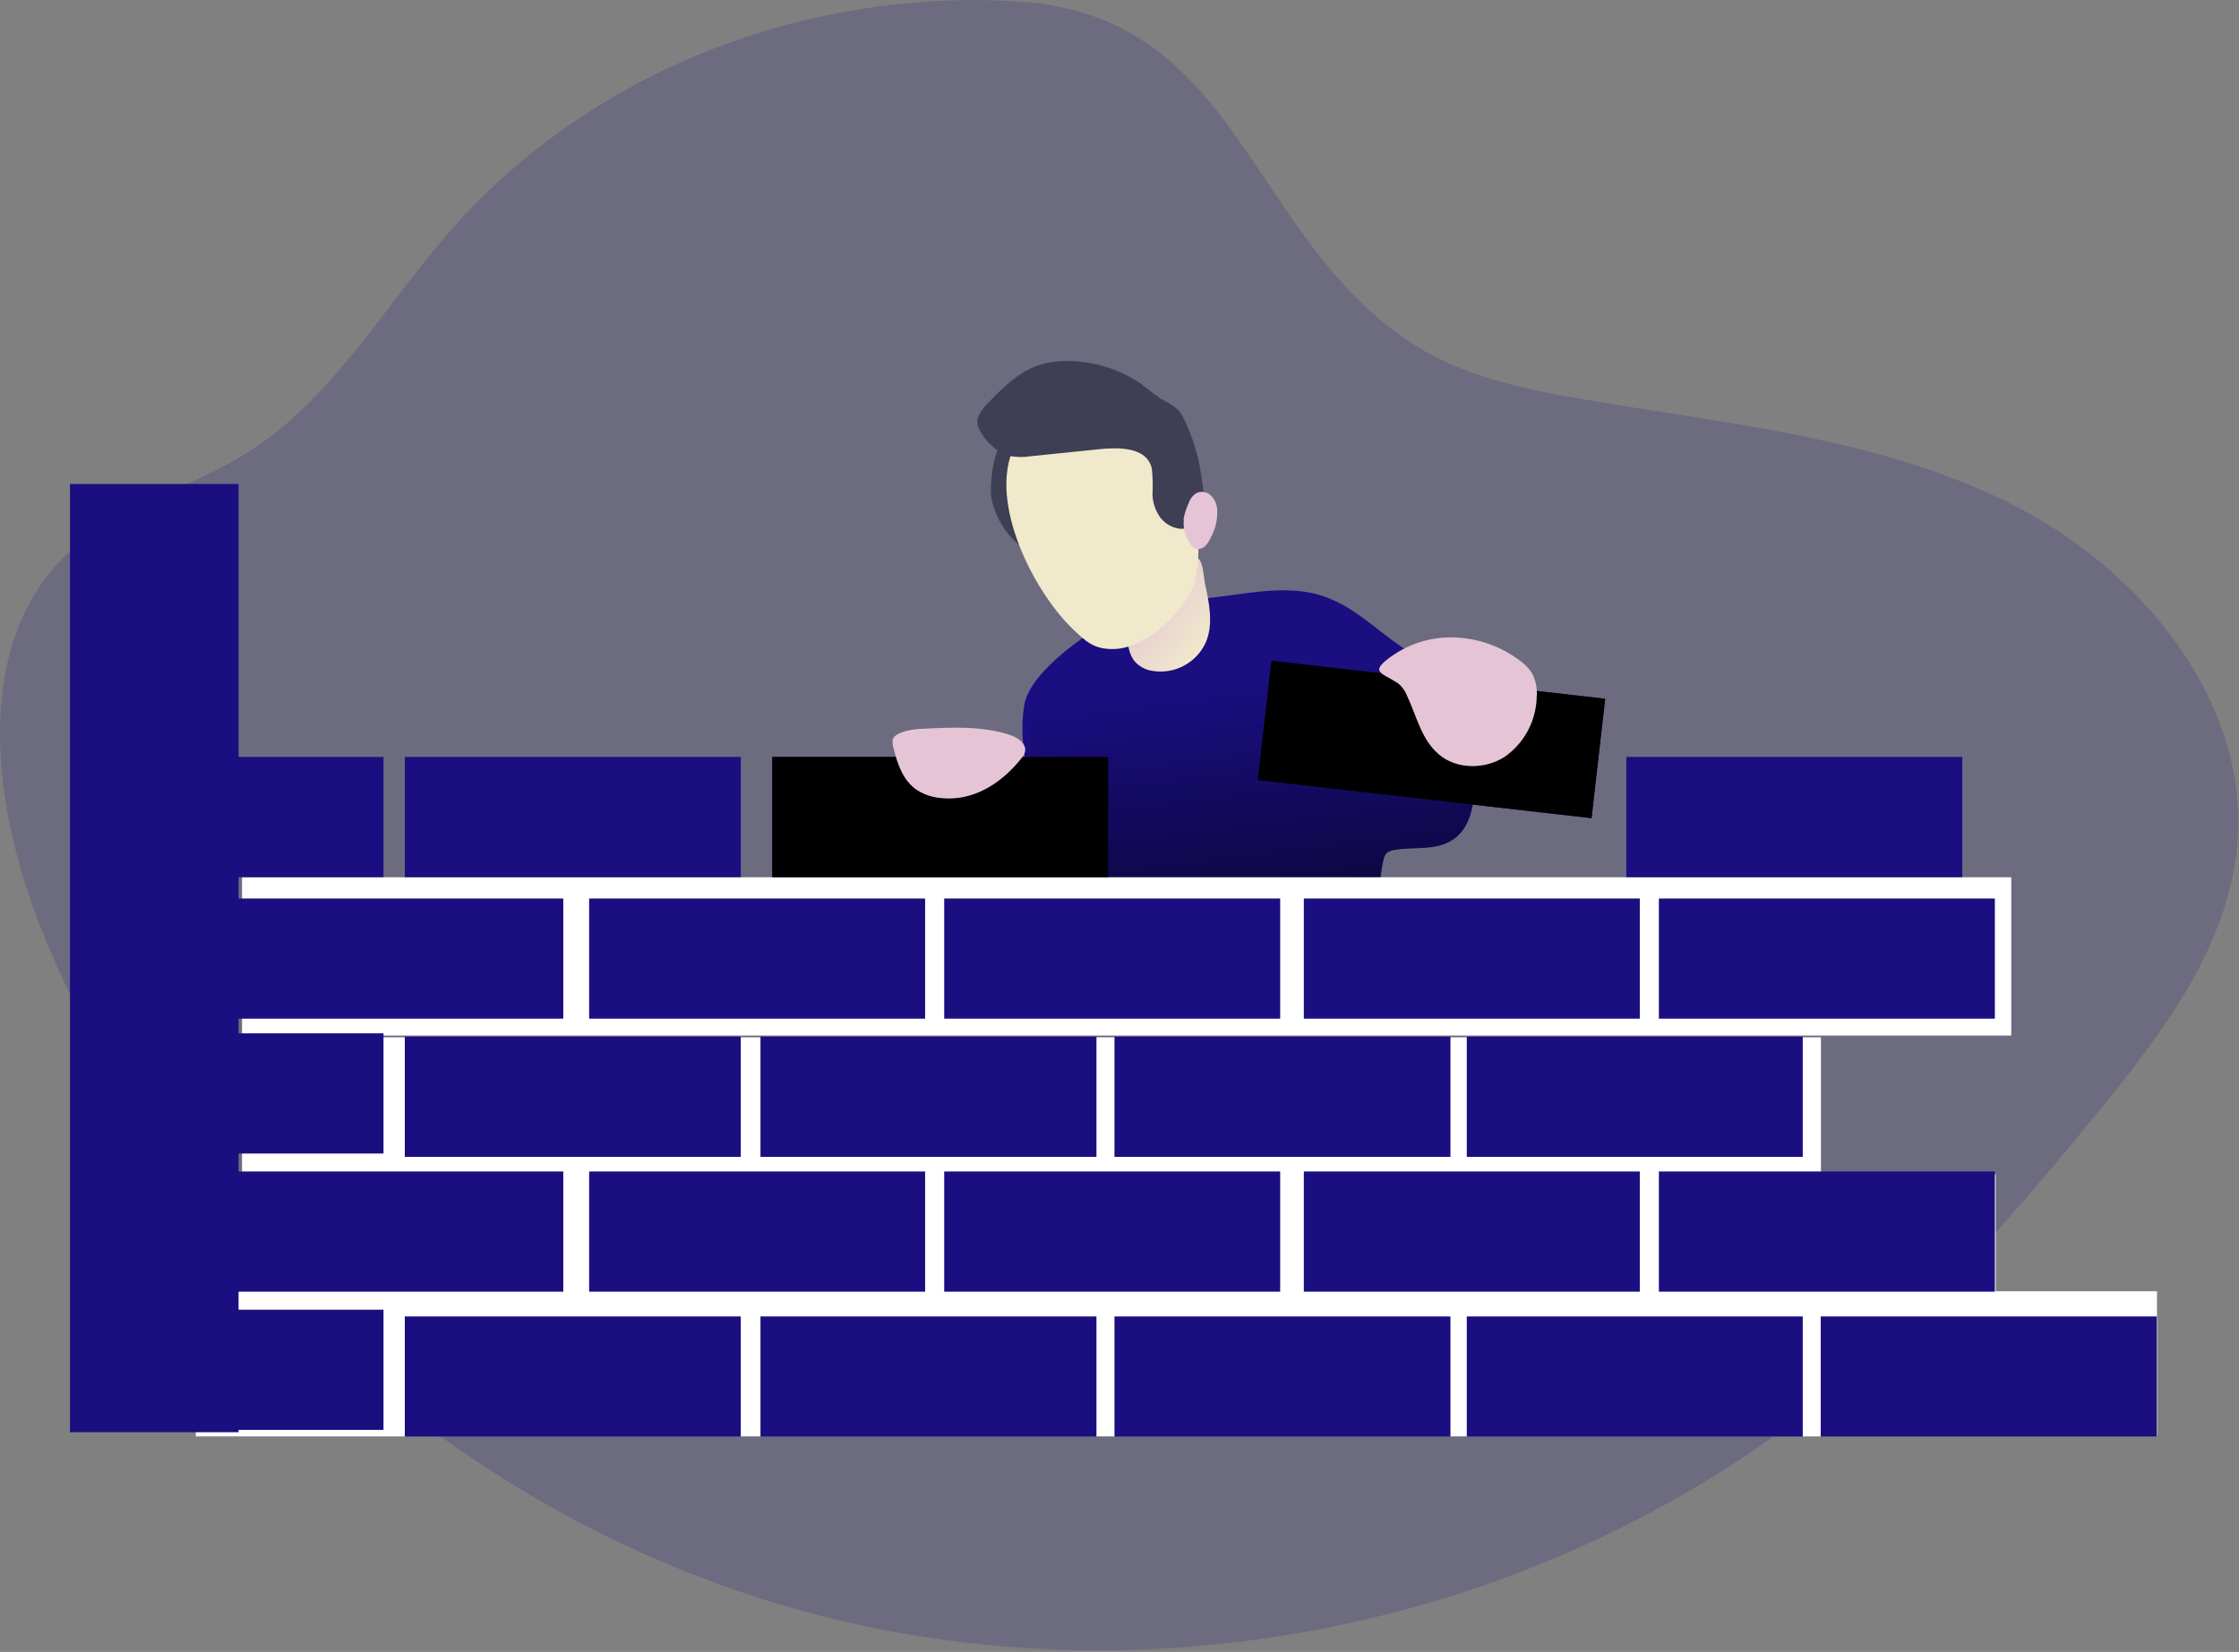 <svg width="374" height="276" viewBox="0 0 374 276" fill="none" xmlns="http://www.w3.org/2000/svg">
<rect x="0" y="0" width="374" height="276" fill="#808080" stroke="none"/>
<g clip-path="url(#clip0)">
<path opacity="0.18" d="M75 38.83C64 51.43 55.46 66.76 41.29 75.65C31.79 81.65 20.23 84.34 11.91 91.87C-4.63 106.87 -1.51 133.69 6.62 154.47C28.5 210.37 78.21 254.57 136.29 269.75C194.37 284.93 259.35 270.75 305.79 232.68C322.65 218.87 337.01 202.3 350.79 185.4C361.44 172.32 372.22 157.96 373.7 141.15C375.85 116.79 357.21 94.65 335.27 83.86C313.33 73.07 288.35 70.81 264.27 66.68C254.21 64.96 243.93 62.76 235.43 57.11C208.43 39.11 206.92 2.5 170.03 0.25C134.55 -1.94 98.52 11.83 75 38.83Z" fill="#1A0E81"/>
<path d="M221.25 99.68C227.34 101.79 231.68 107.25 237.48 110.06C238.29 110.396 239.061 110.819 239.78 111.32C240.403 111.842 240.942 112.456 241.38 113.14C244.84 118.2 246.15 124.47 246.25 130.6C246.31 134.16 245.72 138.22 242.77 140.23C239.82 142.24 236.2 141.4 232.86 142.01C232.411 142.063 231.985 142.24 231.63 142.52C231.35 142.844 231.164 143.238 231.09 143.66C230.19 147.21 230.79 151.13 229.25 154.46C228.222 156.506 226.624 158.211 224.65 159.37C220.07 162.24 214.47 162.8 209.08 163.12C200.359 163.64 191.618 163.71 182.89 163.33C180.35 163.22 177.56 162.97 175.78 161.15C174.997 160.286 174.41 159.262 174.06 158.15C172.57 153.82 172.86 149.09 173.35 144.54C174.35 135.54 169.46 126.54 171.14 117.61C172.08 112.61 179.94 106.99 184.29 104.33C186.89 102.74 190.03 102.51 192.79 101.33C195.55 100.15 197.32 100.22 200.41 100.04C207.3 99.55 214.49 97.34 221.25 99.68Z" fill="#1A0E81"/>
<path d="M221.25 99.68C227.34 101.79 231.68 107.25 237.48 110.06C238.29 110.396 239.061 110.819 239.78 111.32C240.403 111.842 240.942 112.456 241.38 113.14C244.84 118.2 246.15 124.47 246.25 130.6C246.31 134.16 245.72 138.22 242.77 140.23C239.82 142.24 236.2 141.4 232.86 142.01C232.411 142.063 231.985 142.24 231.63 142.52C231.35 142.844 231.164 143.238 231.09 143.66C230.19 147.21 230.79 151.13 229.25 154.46C228.222 156.506 226.624 158.211 224.65 159.37C220.07 162.24 214.47 162.8 209.08 163.12C200.359 163.64 191.618 163.71 182.89 163.33C180.35 163.22 177.56 162.97 175.78 161.15C174.997 160.286 174.41 159.262 174.06 158.15C172.57 153.82 172.86 149.09 173.35 144.54C174.35 135.54 170.87 127.01 172.55 118.07C173.49 113.07 175.89 112.85 180.24 110.19C182.84 108.6 190.03 102.51 192.79 101.29C195.55 100.07 197.32 100.18 200.41 100C207.3 99.55 214.49 97.34 221.25 99.68Z" fill="url(#paint0_linear)"/>
<path d="M246.03 132.99C246.18 141.44 238.57 141.86 233.42 142.2C232.844 142.236 232.268 142.133 231.74 141.9C229.26 140.9 227.28 137.3 226.08 134.57C225.585 133.458 225.151 132.319 224.78 131.16C224.78 131.16 245.86 124.54 246.03 132.99Z" fill="url(#paint1_linear)"/>
<path d="M335.96 146.57H40.43V173.02H335.96V146.57Z" fill="white"/>
<path d="M304.17 173.31H40.43V197.56H304.17V173.31Z" fill="white"/>
<path d="M333.36 196.21H33.56V220.46H333.36V196.21Z" fill="white"/>
<path d="M360.3 215.74H32.71V239.99H360.3V215.74Z" fill="white"/>
<path d="M201.29 97.58C202 100.79 202.7 104.24 201.44 107.28C200.687 108.967 199.393 110.354 197.763 111.223C196.133 112.093 194.26 112.394 192.44 112.08C191.267 111.904 190.199 111.302 189.44 110.39C189.056 109.851 188.777 109.243 188.62 108.6C187.733 105.549 188.059 102.273 189.529 99.456C190.999 96.639 193.5 94.498 196.51 93.48C197.51 93.14 199.16 92.48 200.1 93.24C201.04 94 201.06 96.55 201.29 97.58Z" fill="url(#paint2_linear)"/>
<path d="M199.92 93.83C199.92 93.83 199.55 108.19 192.98 109.51C186.41 110.83 186.88 103.51 186.88 103.51L199.92 93.83Z" fill="url(#paint3_linear)"/>
<path d="M165.6 83.14C165.938 84.969 166.653 86.707 167.7 88.245C168.747 89.782 170.102 91.085 171.68 92.07C172.052 91.686 172.329 91.219 172.489 90.709C172.648 90.198 172.687 89.658 172.6 89.13C172.418 88.079 172.16 87.043 171.83 86.03C170.98 82.65 171.58 79.1 171.69 75.62C171.69 74.62 171.62 73.46 170.78 72.93C166.16 70.05 165.2 80.83 165.6 83.14Z" fill="#3E3E54"/>
<path d="M123.74 126.47H67.62V146.55H123.74V126.47Z" fill="#1A0E81"/>
<path d="M64.06 126.47H16.29V146.55H64.06V126.47Z" fill="#1A0E81"/>
<path d="M64.06 172.65H16.29V192.73H64.06V172.65Z" fill="#1A0E81"/>
<path d="M64.06 218.82H16.29V238.9H64.06V218.82Z" fill="#1A0E81"/>
<path d="M154.53 150.12H98.41V170.2H154.53V150.12Z" fill="#1A0E81"/>
<path d="M94.09 150.12H37.97V170.2H94.09V150.12Z" fill="#1A0E81"/>
<path d="M213.84 150.12H157.72V170.2H213.84V150.12Z" fill="#1A0E81"/>
<path d="M273.91 150.12H217.79V170.2H273.91V150.12Z" fill="#1A0E81"/>
<path d="M268.126 116.744L212.367 110.391L210.094 130.342L265.853 136.695L268.126 116.744Z" fill="#1A0E81"/>
<path d="M268.126 116.744L212.367 110.391L210.094 130.342L265.853 136.695L268.126 116.744Z" fill="url(#paint4_linear)"/>
<path d="M333.22 150.12H277.1V170.2H333.22V150.12Z" fill="#1A0E81"/>
<path d="M154.53 195.73H98.41V215.81H154.53V195.73Z" fill="#1A0E81"/>
<path d="M94.09 195.73H37.97V215.81H94.09V195.73Z" fill="#1A0E81"/>
<path d="M213.84 195.73H157.72V215.81H213.84V195.73Z" fill="#1A0E81"/>
<path d="M273.91 195.73H217.79V215.81H273.91V195.73Z" fill="#1A0E81"/>
<path d="M333.22 195.73H277.1V215.81H333.22V195.73Z" fill="#1A0E81"/>
<path d="M185.12 126.47H129V146.55H185.12V126.47Z" fill="#1A0E81"/>
<path d="M185.12 126.47H129V146.55H185.12V126.47Z" fill="url(#paint5_linear)"/>
<path d="M123.74 173.21H67.62V193.29H123.74V173.21Z" fill="#1A0E81"/>
<path d="M183.15 173.21H127.03V193.29H183.15V173.21Z" fill="#1A0E81"/>
<path d="M242.28 173.21H186.16V193.29H242.28V173.21Z" fill="#1A0E81"/>
<path d="M301.13 173.21H245.01V193.29H301.13V173.21Z" fill="#1A0E81"/>
<path d="M123.74 219.95H67.62V240.03H123.74V219.95Z" fill="#1A0E81"/>
<path d="M183.15 219.95H127.03V240.03H183.15V219.95Z" fill="#1A0E81"/>
<path d="M242.28 219.95H186.16V240.03H242.28V219.95Z" fill="#1A0E81"/>
<path d="M301.13 219.95H245.01V240.03H301.13V219.95Z" fill="#1A0E81"/>
<path d="M360.25 219.95H304.13V240.03H360.25V219.95Z" fill="#1A0E81"/>
<path d="M327.78 126.47H271.66V146.55H327.78V126.47Z" fill="#1A0E81"/>
<path d="M39.85 80.86H11.69V239.29H39.85V80.86Z" fill="#1A0E81"/>
<path d="M39.85 80.86H11.69V239.29H39.85V80.86Z" fill="url(#paint6_linear)"/>
<path d="M241.17 106.53C245.692 106.254 250.164 107.594 253.79 110.31C254.64 110.89 255.364 111.634 255.92 112.5C256.541 113.704 256.808 115.06 256.69 116.41C256.652 118.375 256.153 120.303 255.235 122.039C254.316 123.776 253.002 125.273 251.4 126.41C248.13 128.56 243.4 128.6 240.4 126.09C237.4 123.58 236.63 119.6 234.99 116.16C234.664 115.327 234.11 114.602 233.39 114.07C230.54 112.27 228.65 112.28 232.73 109.44C235.234 107.735 238.148 106.731 241.17 106.53Z" fill="url(#paint7_linear)"/>
<path d="M179.11 105.01C181.44 107.26 182.79 108.5 186.03 108.44C191.85 108.35 198.63 101.25 199.64 96.97C200.212 94.306 200.33 91.564 199.99 88.86C199.39 83.07 197.44 77.24 193.44 73.02C189.44 68.8 183.15 66.47 177.58 68.18C160.05 73.57 170.63 96.83 179.11 105.01Z" fill="url(#paint8_linear)"/>
<path d="M178.21 60.32C176.588 60.292 174.972 60.536 173.43 61.04C170.12 62.17 167.55 64.75 165.11 67.25C164.11 68.3 162.97 69.63 163.31 71.06C163.434 71.506 163.637 71.926 163.91 72.3C164.924 74.102 166.559 75.474 168.51 76.16C169.729 76.405 170.983 76.425 172.21 76.22L183.54 75.06C186.54 74.75 191.62 74.53 192.41 78.35C192.554 79.782 192.587 81.223 192.51 82.66C192.56 83.968 192.976 85.236 193.71 86.32C194.084 86.849 194.56 87.298 195.109 87.641C195.659 87.984 196.271 88.215 196.91 88.32C197.508 88.424 198.124 88.336 198.67 88.07C199.68 87.382 200.424 86.369 200.78 85.2C201.12 83.601 201.12 81.949 200.78 80.35C200.349 76.588 199.256 72.931 197.55 69.55C196.69 67.97 195.47 67.55 194.01 66.67C192.55 65.79 191.19 64.45 189.65 63.51C186.201 61.418 182.244 60.314 178.21 60.32Z" fill="#3E3E54"/>
<path d="M197.68 86.83C197.848 85.871 198.144 84.94 198.56 84.06C198.784 83.351 199.256 82.748 199.89 82.36C200.278 82.192 200.707 82.141 201.124 82.212C201.541 82.283 201.929 82.473 202.24 82.76C202.851 83.352 203.23 84.143 203.31 84.99C203.436 86.675 203.06 88.359 202.23 89.83C202.003 90.385 201.663 90.885 201.23 91.3C201.004 91.502 200.727 91.638 200.429 91.692C200.13 91.747 199.823 91.719 199.54 91.61C199.072 91.308 198.72 90.857 198.54 90.33C197.885 89.288 197.606 88.053 197.75 86.83" fill="url(#paint9_linear)"/>
<path d="M199.54 88.35C199.813 88.195 200.032 87.962 200.17 87.68C200.32 87.22 200 86.68 199.98 86.23C199.985 85.85 200.111 85.483 200.34 85.18C200.56 84.84 200.93 84.5 201.34 84.62C201.466 84.676 201.579 84.757 201.672 84.859C201.764 84.96 201.835 85.08 201.88 85.21C202.106 85.805 202.204 86.442 202.167 87.077C202.131 87.713 201.962 88.334 201.67 88.9C201.497 89.343 201.202 89.727 200.82 90.01C200.705 90.099 200.565 90.151 200.42 90.16C200.276 90.15 200.136 90.109 200.01 90.04C199.67 89.89 199.11 89.65 198.96 89.28C198.73 88.75 199.12 88.63 199.54 88.35Z" fill="url(#paint10_linear)"/>
<path d="M153.13 131.97C154.233 132.684 155.485 133.136 156.79 133.29C157.921 133.445 159.069 133.445 160.2 133.29C164.36 132.71 167.99 130.02 170.59 126.72C170.872 126.401 171.084 126.026 171.21 125.62C171.53 124.24 169.97 123.2 168.62 122.76C164.01 121.28 159.05 121.51 154.21 121.76C152.949 121.756 151.697 121.973 150.51 122.4C148.9 123.1 148.91 123.66 149.31 125.23C149.95 127.74 150.86 130.42 153.13 131.97Z" fill="url(#paint11_linear)"/>
</g>
<defs>
<linearGradient id="paint0_linear" x1="206.18" y1="113.35" x2="215.75" y2="189.37" gradientUnits="userSpaceOnUse">
<stop stop-opacity="0"/>
<stop offset="0.99"/>
</linearGradient>
<linearGradient id="paint1_linear" x1="6264.23" y1="2929.25" x2="6494.14" y2="2699.95" gradientUnits="userSpaceOnUse">
<stop stop-opacity="0"/>
<stop offset="0.99"/>
</linearGradient>
<linearGradient id="paint2_linear" x1="190.061" y1="98.496" x2="201.656" y2="107.467" gradientUnits="userSpaceOnUse">
<stop stop-color="#E5C5D5"/>
<stop offset="0.42" stop-color="#EAD4D1"/>
<stop offset="1" stop-color="#F0E9CB"/>
</linearGradient>
<linearGradient id="paint3_linear" x1="3337.42" y1="2773.04" x2="3662.44" y2="2993.22" gradientUnits="userSpaceOnUse">
<stop stop-opacity="0"/>
<stop offset="0.99"/>
</linearGradient>
<linearGradient id="paint4_linear" x1="16378.6" y1="4266.27" x2="16438.9" y2="3313.77" gradientUnits="userSpaceOnUse">
<stop stop-opacity="0"/>
<stop offset="0.99"/>
</linearGradient>
<linearGradient id="paint5_linear" x1="8944.89" y1="2852.53" x2="8950.28" y2="2316.83" gradientUnits="userSpaceOnUse">
<stop stop-opacity="0"/>
<stop offset="0.99"/>
</linearGradient>
<linearGradient id="paint6_linear" x1="887.466" y1="10890.5" x2="-15493.2" y2="61040.8" gradientUnits="userSpaceOnUse">
<stop stop-opacity="0"/>
<stop offset="0.99"/>
</linearGradient>
<linearGradient id="paint7_linear" x1="7646.77" y1="4158.16" x2="8339" y2="4158.16" gradientUnits="userSpaceOnUse">
<stop stop-color="#E5C5D5"/>
<stop offset="0.42" stop-color="#EAD4D1"/>
<stop offset="1" stop-color="#F0E9CB"/>
</linearGradient>
<linearGradient id="paint8_linear" x1="-59410.6" y1="-19339.9" x2="-58323.7" y2="-18915.1" gradientUnits="userSpaceOnUse">
<stop stop-color="#E5C5D5"/>
<stop offset="0.42" stop-color="#EAD4D1"/>
<stop offset="1" stop-color="#F0E9CB"/>
</linearGradient>
<linearGradient id="paint9_linear" x1="-8470.61" y1="-2431.96" x2="-8513.28" y2="-2391.98" gradientUnits="userSpaceOnUse">
<stop stop-color="#E5C5D5"/>
<stop offset="0.42" stop-color="#EAD4D1"/>
<stop offset="1" stop-color="#F0E9CB"/>
</linearGradient>
<linearGradient id="paint10_linear" x1="-3966.63" y1="-991.497" x2="-4020.81" y2="-994.929" gradientUnits="userSpaceOnUse">
<stop stop-opacity="0"/>
<stop offset="0.99"/>
</linearGradient>
<linearGradient id="paint11_linear" x1="4587.3" y1="2471.72" x2="5078.74" y2="2471.72" gradientUnits="userSpaceOnUse">
<stop stop-color="#E5C5D5"/>
<stop offset="0.42" stop-color="#EAD4D1"/>
<stop offset="1" stop-color="#F0E9CB"/>
</linearGradient>
<clipPath id="clip0">
<rect width="373.87" height="275.7" fill="white"/>
</clipPath>
</defs>
</svg>
